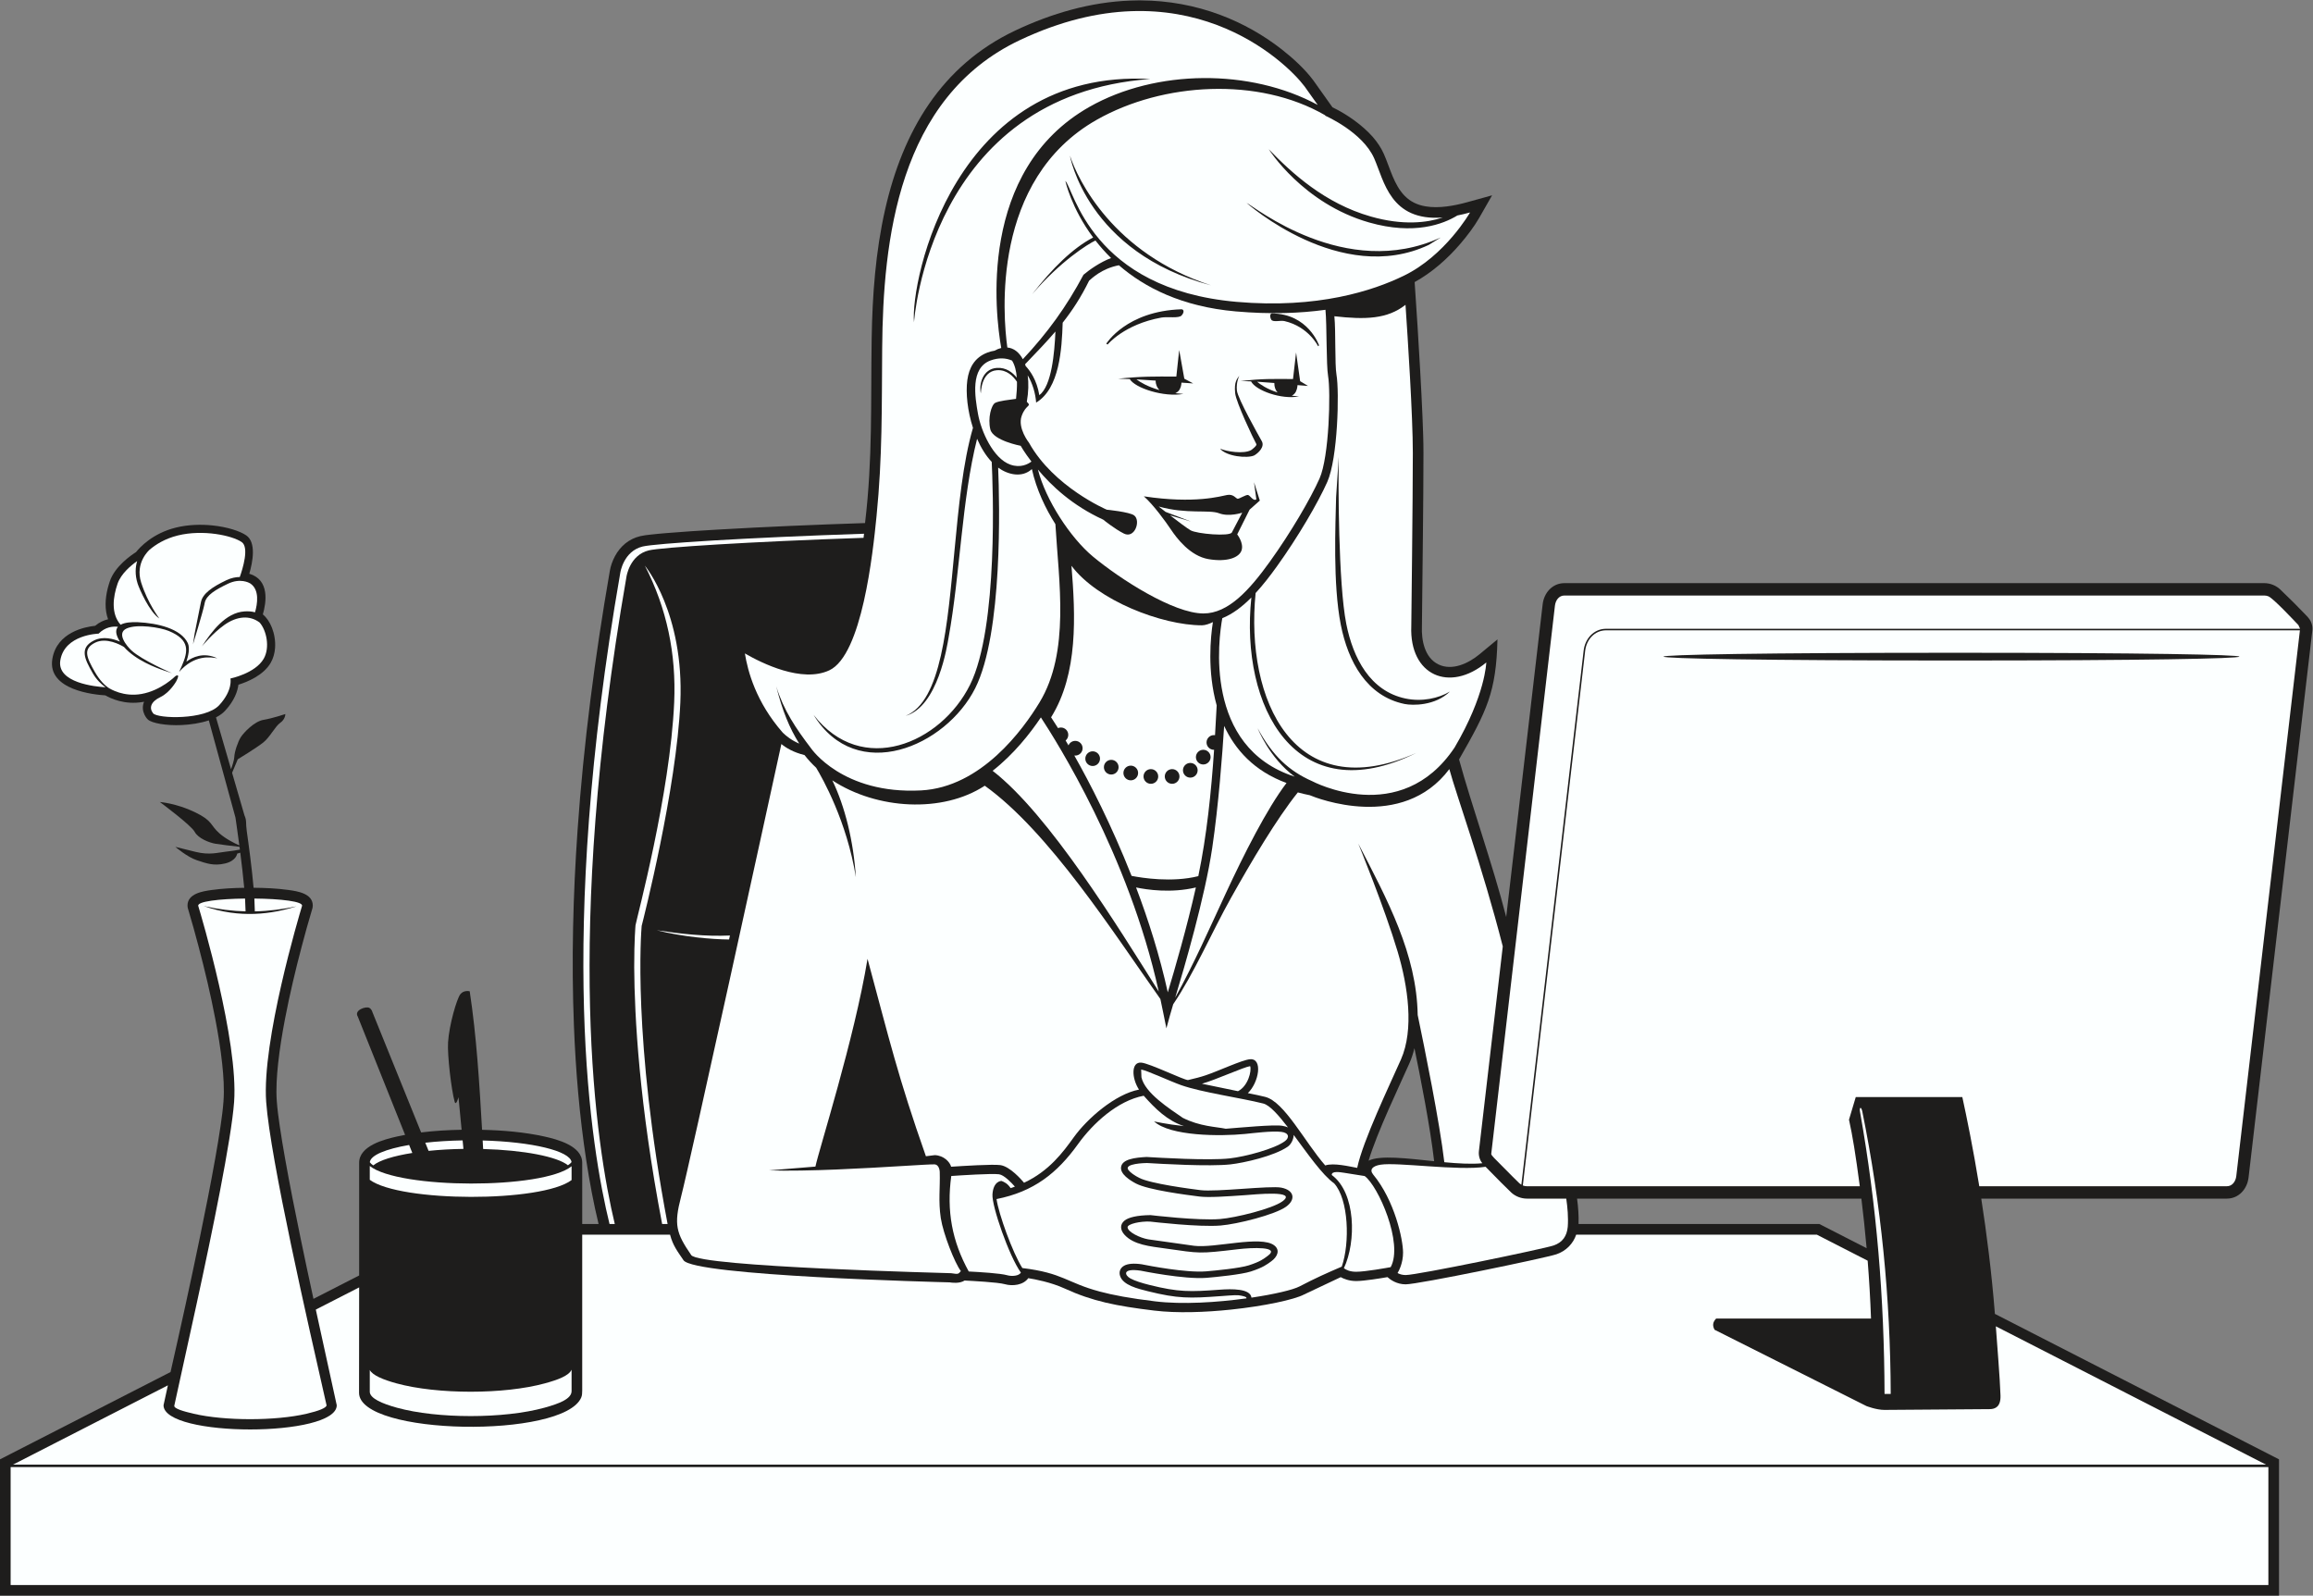 <?xml version="1.0" encoding="UTF-8" standalone="no"?>
<svg
   xmlns:dc="http://purl.org/dc/elements/1.1/"
   xmlns:cc="http://creativecommons.org/ns#"
   xmlns:rdf="http://www.w3.org/1999/02/22-rdf-syntax-ns#"
   xmlns:svg="http://www.w3.org/2000/svg"
   xmlns="http://www.w3.org/2000/svg"
   viewBox="0 0 996.907 687.72"
   height="687.72"
   width="996.907"
   xml:space="preserve"
   id="svg2"
   version="1.1"><rect x="0" y="0" width="996.907" height="687.72" fill="#808080" stroke="none"/><defs
     id="defs6" /><g
     transform="matrix(1.333,0,0,-1.333,0,687.72)"
     id="g10"><g
       transform="scale(0.1)"
       id="g12"><path
         id="path14"
         style="fill:#1e1d1c;fill-opacity:1;fill-rule:evenodd;stroke:none"
         d="m 4717.6,2703.71 c 41.01,-149.97 107.79,-336.4 152.44,-509.33 l 117.87,1010.98 c 4.36,37.36 31.68,68.39 70.39,68.39 h 2262.79 c 19.4,0 38.15,-7.8 51.45,-20.27 30.35,-28.96 58.96,-57.36 87.89,-87.89 9.62,-10.16 15.82,-22.99 16.37,-37.04 v -4.09 c -0.05,-1.36 -0.16,-2.73 -0.32,-4.1 L 7270.33,1352.13 c -4.35,-37.38 -31.68,-68.39 -70.41,-68.39 h -793.87 c 17.23,-110.94 33.48,-238 44.13,-372.693 L 7368.75,440.754 V 0 H 0 L 0.004,440.754 551.422,723.066 c 32.894,144.325 64.652,289.034 94.586,433.994 17.64,85.44 34.734,171.11 49.969,257.01 6.269,35.31 12.242,70.72 17.418,106.19 3.777,25.95 7.343,52.33 9.257,78.48 2.914,39.78 -0.023,81.87 -4.273,121.46 -5.234,48.75 -13.246,97.41 -22.477,145.52 -14.98,78.19 -33.441,155.97 -53.75,232.92 -10.449,39.64 -21.367,79.37 -33.183,118.65 -1.746,4.41 -2.676,9.12 -2.676,13.93 0,39.22 49.715,46.44 78.914,50.47 34.051,4.7 69.66,6.53 104.406,7 -3.203,35.63 -7.968,76.41 -12.683,113.51 l -10.012,-3 c 0,0 -2.5,-23.14 -39.375,-31.89 -36.879,-8.75 -60.625,0.64 -91.25,10.64 -30.629,9.99 -69.375,43.11 -69.375,43.11 0,0 20,-5 65.625,-16.25 45.621,-11.25 73.125,-1.86 97.5,0.64 16.699,1.71 35.449,4.88 45.602,6.72 l -1.18,9.16 c -21.485,2.38 -62.215,7.04 -77.551,9.73 -21.246,3.75 -56.25,17.5 -67.5,38.75 -11.25,21.25 -112.5,96.25 -112.5,96.25 0,0 52.504,-3.75 112.5,-32.5 60,-28.75 48.75,-41.25 80.004,-68.75 20.488,-18.02 47.969,-31.76 64.465,-39.08 -6.207,47.19 -11.692,84.33 -12.543,90.08 l -86.145,314.23 c -27.109,-9.18 -58.832,-13.84 -88.398,-15.2 -49.02,-2.27 -95.664,5.93 -108.668,17.94 -1.156,1.06 -2.363,2.4 -3.586,3.95 h -0.105 c -2.774,3.53 -5.184,7.41 -7.204,11.63 -5.851,12.19 -6.964,24.9 -2.98,37.53 0.473,1.49 1.016,2.97 1.621,4.43 l -3.82,-0.72 c -58.7,-10.36 -104.481,11.45 -121.426,21.28 -35.77,2.11 -187.93,17 -171.418,117.51 14.309,87.18 106.898,104.16 138.449,107.43 13.883,11.67 28.274,18.01 41.82,21.07 -2.8,7.61 -4.8,15.49 -6.121,23.52 -5.511,33.7 1.579,69.59 11.871,99.69 16.446,48.06 68.516,83.83 84.489,93.89 12.011,15.1 53.551,60.78 129.074,79.37 39.414,9.71 81.277,10.78 118.488,6.94 47.114,-4.85 88.258,-18.09 108.68,-31.98 33.293,-22.65 21.285,-85.87 10.125,-124.19 66.551,-19.79 54.93,-93.21 43.769,-131.51 12.18,-9.92 22.446,-25.18 29.399,-42.89 7.684,-19.59 11.801,-43.01 10.133,-65.53 -1.246,-16.86 -5.692,-33.48 -14.188,-48.14 -23.449,-40.52 -75.355,-61.7 -104.301,-70.74 -2.601,-20.31 -12.253,-50.75 -42.828,-83.87 -3.269,-3.56 -6.824,-6.81 -10.597,-9.77 -5.672,-4.47 -12.098,-8.45 -19.11,-12.01 l 48.668,-167.51 c 4.535,12.39 10.137,29.56 10.512,39.54 0.625,16.86 11.875,50 21.25,64.37 9.375,14.38 43.121,50.63 73.125,55.63 30,5 70.625,18.75 70.625,18.75 0,0 0.625,-16.25 -16.25,-28.13 -16.875,-11.87 -33.117,-46.25 -54.992,-63.76 -21.883,-17.49 -82.508,-54.36 -82.508,-54.36 l -18.359,-43.72 39.961,-137.54 c 7.929,-17.89 3.57,-23.56 7.476,-51.06 6.188,-43.5 16.559,-119.81 22.035,-183.1 37.285,-0.28 75.785,-2.02 112.481,-7.09 29.207,-4.03 78.913,-11.25 78.913,-50.47 0,-4.81 -0.92,-9.52 -2.67,-13.93 -11.821,-39.28 -22.739,-79.01 -33.196,-118.65 -20.301,-76.95 -38.762,-154.73 -53.75,-232.92 -9.223,-48.11 -17.235,-96.77 -22.469,-145.52 -4.25,-39.59 -7.184,-81.68 -4.27,-121.46 1.914,-26.15 5.477,-52.54 9.258,-78.5 5.176,-35.47 11.145,-70.86 17.402,-106.18 15.25,-85.91 32.344,-171.58 49.993,-257.04 13.597,-65.87 27.617,-131.65 41.912,-197.372 l 147.73,75.622 v 364.46 c 0,54.72 80.78,75.54 122.47,84.82 8.59,1.9 17.29,3.65 26.08,5.28 l -152.96,382.4 c -13.16,21.06 26.79,34.38 37.49,28.13 7.5,-4.38 9.38,-12.51 9.38,-12.51 l 157.94,-390.13 c 43.43,5.33 87.9,7.87 130.88,8.63 l -10.06,105.27 c 0,0 -8.11,-30.06 -12.45,-14.51 -10.72,38.44 -23.96,151.06 -21.3,192.01 3.75,57.49 28.13,140 39.38,154.99 11.25,15.01 30.62,10 30.62,10 22.27,-146.33 31.48,-300.53 39.98,-447.93 67.01,-1.48 137.28,-7.4 201.33,-21.63 41.69,-9.28 122.46,-30.1 122.46,-84.82 V 1201.6 h 52.93 c -16.46,67.96 -29.28,137.14 -39.83,206.04 -22.06,144.08 -34.22,290.21 -39.92,435.81 -8.24,210.46 -2.87,421.85 11.81,631.89 19.62,280.58 56.06,560.29 104.21,837.34 2.38,15.89 9.05,33.95 16.52,47.91 17.51,32.77 45.36,56.29 81.89,65.05 10.2,2.46 21.61,3.7 32.04,4.9 17.35,1.98 34.78,3.54 52.19,5 54.57,4.56 109.31,8.01 163.98,11.2 159.37,9.33 319.08,16 478.67,21.25 24.96,210.1 18.12,387.05 21.39,595.35 2.19,140.16 12.52,282 43.62,418.96 56.91,250.67 180.65,464.95 421.48,578.54 116.99,55.18 242.55,91.79 372.31,96.55 7.77,0.29 15.53,0.45 23.28,0.51 h 10.38 c 87.89,-0.57 174.38,-16.14 257.03,-47.23 71.18,-26.74 138.5,-64.62 198.34,-111.51 35.24,-27.62 73.81,-62.77 100.83,-98.78 l 0.27,-0.35 62.4,-87.83 c 46.47,-21.97 97.87,-58.52 130.35,-95.81 14.48,-16.62 27.01,-35.05 35.92,-55.25 19.79,-44.85 32.13,-99.55 67.42,-135.38 18.69,-18.98 41.1,-29.3 67.23,-33.75 43.26,-7.38 93.03,1.82 134.73,13.38 l 80.46,22.31 -41.44,-72.49 c -16.43,-28.75 -39.42,-58.82 -60.82,-83.82 -41.78,-48.79 -91.62,-93 -148.17,-124.26 6.66,-95.84 12.64,-191.82 17.99,-287.72 2.78,-49.5 5.35,-99.02 7.42,-148.55 1.61,-38.61 3.11,-77.48 3.11,-116.11 0,-85.14 -0.9,-170.37 -1.7,-255.5 -0.98,-101.64 -2.01,-203.29 -3.3,-304.92 v -0.48 l -0.02,-0.47 c -1.8,-44.42 8.81,-100.31 52.73,-122.14 44.97,-22.35 98.38,3.4 133.48,32.49 l 58.11,48.14 c -4.09,-170.83 -34.05,-230.52 -124.2,-388.16 v 0 z M 4425.08,1406.39 c 37.07,18.48 124.49,7.36 211.97,-1.72 -12.54,109.55 -44.34,271.58 -63.73,365.4 -4.06,-16.93 -9.39,-33.15 -16.13,-48.46 -31.41,-71.17 -104.87,-223.56 -132.11,-315.22 v 0 z m 1593.38,-122.65 h -919.28 c 3.73,-27.49 5.72,-55.96 4.77,-82.14 h 778.73 l 152.71,-78.19 c -4.98,56.45 -10.76,110.29 -16.93,160.33 v 0 0" /><path
         id="path16"
         style="fill:#fcffff;fill-opacity:1;fill-rule:evenodd;stroke:none"
         d="m 3412.44,3464.5 c -31.64,49.97 -61.27,111.05 -76.06,178.03 -31.57,-29.09 -77.41,-18.41 -109.02,4.72 4.71,-114.32 15.3,-535.53 -74.22,-713.38 -94.91,-188.51 -383.42,-313 -522.51,-86.03 155.54,-201.41 411.35,-92.92 505.81,97.2 92.44,185.96 73.67,648.53 70.12,720.67 -19.07,20.08 -34.88,46.13 -47.32,74.7 -49.92,-198.8 -54.24,-433.01 -92.23,-643.32 -4.21,-23.26 -33.88,-222.64 -138.82,-252.42 116.21,46.69 135.34,295.81 158.08,535.17 13.39,140.85 26.95,283.48 59.64,395.98 -17.59,54.5 -23.9,112.8 -18.19,154.45 5.42,39.53 23.19,73.12 65.18,89.05 7.74,2.93 15.28,4.86 22.59,5.93 7.51,4.21 14.81,7.09 21.83,8.79 -18.88,107.08 -77.89,573.79 285.27,779.63 215.16,121.94 520.24,124.18 738.03,6.29 l -42.48,59.79 c -60,80 -390.01,400 -920.01,150 -395.75,-186.66 -443.04,-652.12 -445.75,-996.68 -1.51,-191.11 0.88,-350.32 -18.2,-542.35 -11.93,-120.04 -46.8,-449.57 -152.93,-498.93 -88.46,-41.14 -217.47,22.71 -272.78,54.68 9.31,-57.43 35.62,-157.06 122.59,-256.29 11.35,-11.04 29.12,-25.22 53.18,-35.31 -31.39,49.63 -54.68,106.5 -74.57,185.51 23.87,-77.57 63.96,-136.74 112.71,-200.69 0.3,-0.43 101.58,-149.42 355.68,-136.12 194.78,10.2 330.35,197.57 383,284.41 99.32,163.82 62.26,390.84 51.38,576.52 v 0 z m 90.85,806.34 c -54.81,-102.9 -116.08,-187.57 -196.12,-273.06 -11.96,22.3 -29.3,35.97 -50.1,37.85 -13.89,100.17 -53.69,541.98 289.22,736.35 214.26,121.44 523.38,138.86 737.87,14.84 l 1.47,-2.05 c 0,0 120,-52.5 157.51,-137.5 32.54,-73.82 51.96,-204.16 221.82,-191.35 -50.76,-16.8 -128.24,-26.65 -232.93,3.26 -148.26,42.33 -255.04,139.98 -329.73,217.52 0.3,-0.49 110.51,-175.72 324.26,-236.75 146.17,-41.74 240.16,-5.29 285.59,22.55 12.95,2.54 26.56,5.77 40.99,9.77 0,0 -80.01,-140.02 -215.01,-205 -98.11,-47.68 -277.37,-107.02 -539.65,-84.09 -471.09,41.2 -526.99,366.51 -553.91,391.12 0.12,-0.53 18.99,-87.68 89.93,-182.98 -65.97,-34.4 -131.85,-99.25 -197.52,-183.89 90.49,106.46 180.95,163 204.95,174.14 14.69,-18.89 31.45,-37.99 50.55,-56.7 -34.54,-12.85 -69.98,-37.72 -89.19,-54.03 v 0 z m 825.3,-589.18 c -1.71,-81.99 -1.58,-408.58 24.34,-539.41 21.97,-110.98 77.17,-217.73 191.74,-241.6 53.38,-11.1 106.78,0.66 143.47,22.69 -47.42,-46.52 -121.19,-45.66 -147.12,-40.25 -122.27,25.46 -182.27,137.34 -205.73,255.71 -26.23,132.4 -16.99,328.41 -15.25,412.1 l 8.55,130.76 v 0 z m 374.55,-939.41 c 100,170 102.49,275 102.49,275 -118.66,-98.32 -248.95,-42.25 -242.49,117.5 0,0 5,415 5,560 0,119.29 -16.5,372.46 -23.71,478.88 -58.45,-46.11 -129.59,-48.33 -229.98,-36.97 4.91,-49.86 1,-155.05 6.84,-189.1 9.53,-55.55 4.26,-270.04 -29.77,-346.6 -29.59,-66.58 -94.59,-178.07 -163.34,-273.64 -22.18,-30.84 -44.86,-60.03 -68.37,-85.57 -34.3,-345.81 124.15,-693.2 519.51,-516.98 -390.32,-193 -570.57,149.82 -533.28,502.55 -29.67,-29.91 -60.77,-53.52 -93.95,-66.91 -11.7,-63.94 -61.95,-417.07 234.24,-512.34 -81.86,59.8 -119.87,156.31 -119.87,156.31 47.86,-88.99 102.21,-138.42 175.77,-170.75 0.86,-0.39 286.21,-152.8 460.91,108.62 v 0 z M 3412.56,4087.32 c -29.6,-34.62 -61.99,-68.03 -98.17,-105.87 0.7,-1.94 1.37,-3.93 2.01,-5.97 13.4,-14.12 35.98,-44.38 44.03,-94.02 39.95,30.07 49.13,136.67 52.13,205.86 v 0 z m 306.87,816.45 c -714.7,-51.93 -764.02,-784.61 -764.18,-786.72 -11.89,135.2 130.57,821.27 764.18,786.72 v 0 z m 938.71,-512.5 -38.65,-23.97 c -284.82,-134.17 -588.1,135.16 -588.98,135.92 21.97,-9.51 319.74,-253.31 627.63,-111.95 v 0 z M 3915.9,4236.54 c -401.62,106.02 -456.36,418.63 -456.54,419.52 25.33,-76.92 139.12,-316.22 456.54,-419.52 v 0 0" /><path
         id="path18"
         style="fill:#fcffff;fill-opacity:1;fill-rule:evenodd;stroke:none"
         d="m 3933.95,2878.32 c -30.96,111.43 -19.83,220.88 -12.25,269.54 -9.65,-5.03 -24.75,-10.45 -35.29,-10.45 -129.96,0 -338.75,80.84 -422,192.43 12.99,-161.09 22.05,-348.47 -65.93,-489.91 3.81,-5.69 11.6,-17.47 22.51,-34.89 2.87,1.23 6.03,1.91 9.35,1.91 13.12,0 23.75,-10.63 23.75,-23.75 0,-7.36 -3.35,-13.93 -8.6,-18.28 2.99,-5.02 6.08,-10.26 9.28,-15.72 3.61,8.53 12.05,14.53 21.91,14.53 13.12,0 23.75,-10.62 23.75,-23.74 0,-13.11 -10.63,-23.76 -23.75,-23.76 -1.04,0 -2.05,0.08 -3.05,0.2 50.54,-89.29 119.09,-222.37 185.13,-389.16 33.62,-6.62 131.1,-22.19 215.79,-0.88 27.29,130.92 41.64,271.29 51.02,408.53 l -0.69,-0.01 c -13.1,0 -23.75,10.63 -23.75,23.74 0,13.12 10.65,23.75 23.75,23.75 1.27,0 2.5,-0.1 3.71,-0.29 2,32.39 3.73,64.52 5.36,96.21 v 0 z m 29.43,-1368.67 c 48.71,3.83 155.43,14 182.42,9.58 7.44,-1.22 13.67,-3.02 18.73,-5.28 -30.82,40.09 -59.06,71.99 -80.06,77.28 -72.38,18.26 -197.85,35.65 -265.51,59.42 -34.74,12.22 -111.34,47.98 -129.25,50.43 l 0.9,-24.91 c 11.07,-51.03 90.8,-101.56 133.82,-131.34 55.1,-27.86 108.03,-28.77 138.95,-35.18 v 0 z m 39.47,121.41 -116.66,24.14 c 45.04,12.64 135.8,54.2 155.96,56.85 5.37,-15.6 -6.99,-64.8 -39.3,-80.99 v 0 z m -780.73,-348.77 c 6.81,-48.38 51.92,-173.38 83.45,-223.02 132.75,-16.2 142.32,-47.08 250.14,-75.989 42.47,-11.386 98.04,-21.875 179.77,-31.777 87.27,-10.566 199.36,-3.449 294.58,9.726 1.42,4.485 -5.74,6.309 -16.9,8.692 -12.4,2.656 -20.37,1.914 -67.28,-1.543 -98.81,-7.285 -137.64,-8.125 -233.9,15.793 -34.37,8.543 -80.45,19.808 -90.32,49.248 -4.45,13.3 0.13,26.19 13.07,33.42 10.99,6.13 29.81,8.77 59.06,4.25 l -0.02,-0.13 c 18.57,-3.71 140.98,-27.67 205.8,-22.41 29.47,2.4 109.51,10.19 138.22,19.48 38.69,12.51 48.11,21.18 60.35,29.98 44.54,32.03 -52.32,27.19 -94.02,22.25 -131.13,-15.45 -122.4,-13.71 -235.51,2.16 -50.13,7.03 -103.29,11.61 -133.12,44.89 -12.93,14.43 -15.72,32.58 0.82,45.66 12.58,9.92 39.49,16.88 83.6,17.43 0.52,-0.06 154.09,-18.48 224.6,-12.74 50.67,4.1 168.44,33.11 201.6,56.96 52.17,37.52 -87.98,22.53 -121.95,20.17 -56.13,-3.91 -116.17,-8.08 -145.74,-4.35 -41.15,5.19 -164.9,20.99 -205.21,41.97 -20.02,10.44 -51.24,30.43 -48.52,52.88 3.2,26.3 45.58,31.05 82.26,33.09 38.6,-2.32 200.37,-12.17 268.75,-4.65 51.19,5.63 146.1,31.08 179.16,56.02 14.96,11.27 13.09,26.72 -11.75,29.76 -30.59,3.73 -91.02,-4.09 -117.33,-6.69 -81.25,-8.01 -242.05,-7.35 -294.41,40.61 0.27,-0.04 39.98,-9.21 96.64,-15.24 -53.95,17.65 -92.77,56.31 -130,98.2 -84.31,-15.95 -163.99,-88.97 -212.24,-156.17 -67.92,-94.58 -143.55,-154.14 -263.65,-177.93 v 0 z m 465.76,-231.47 c -60.54,8.64 -51.65,-14.93 -32.9,-25.19 14.22,-7.8 37.33,-15 62.01,-21.12 94.34,-23.436 130.65,-22.342 227.42,-15.213 37.99,2.801 98.62,3.933 101.94,-25.734 73.81,10.941 134,25.058 155.47,36.3 50.76,26.587 88.59,43.377 136.46,63.927 26.74,76.84 22.46,217.27 -24.59,269.3 -37.99,26.7 -86,96.18 -130.76,156.45 -0.43,-14.4 -8.61,-30.47 -19.34,-37.89 -43.65,-30.3 -141.6,-52.38 -185.45,-57.22 -68.26,-7.5 -225.56,1.8 -269.53,4.44 -6.03,-0.1 -75.78,-1.41 -60.3,-22.38 6.41,-8.67 20.1,-17.91 34.58,-25.44 36.98,-19.26 169.98,-36.3 198.16,-39.86 52.19,-6.58 225.53,15.22 261.94,8.01 42.4,-8.4 46.91,-38.86 15.35,-61.56 -36.09,-25.95 -157.56,-56.48 -212.19,-60.91 -69.84,-5.67 -218.61,11.71 -227.76,12.77 -30.41,1.56 -73.21,-7.4 -72.58,-18.65 0.86,-15.13 39.67,-34.05 66.6,-38.75 L 3861,1131.21 c 66.85,-8.43 215.21,34.31 258.84,1.49 20.37,-15.34 10.2,-37.52 -9.47,-51.66 -13.61,-9.8 -25.45,-19.78 -66.19,-32.95 -30.14,-9.74 -111.82,-17.93 -142.97,-20.46 -72.09,-5.84 -211.83,22.91 -213.33,23.19 v 0 z m -485.31,2942.83 c -65.81,-24.43 -50.26,-117.46 -40.4,-172.69 10.03,-56.14 49.06,-144.32 104.5,-164.03 33.04,-11.75 57.41,1.63 68.29,9.87 -23.28,30.29 -34.79,50.97 -34.79,50.97 0,0 -89.37,16.87 -98.12,53.12 -8.75,36.25 3.15,79.46 16,85.88 12.84,6.42 45.79,9.82 67.11,12.82 2.01,18.32 3.39,37.14 3.05,55.08 -11.8,17.81 -32.9,39.65 -64.65,37.51 -52.12,-3.51 -52.14,-74.87 -52.14,-75.06 -6.74,28.7 5.69,79.43 51.64,82.52 29.78,2.02 50.94,-14.68 64.54,-31.57 -1.55,21 -6.02,40.22 -15.33,55.25 -19.78,8.66 -43.11,10 -69.7,0.33 v 0 z m 153.35,-352.67 c 24.98,-98.15 104.86,-220.66 178.09,-281.45 87.2,-72.4 260.05,-183.84 357.24,-183.84 80.72,0 148.89,76.17 214.69,167.65 67.42,93.69 131.46,203.24 160.56,268.69 31.41,70.69 36.33,280.64 27.72,330.91 -6.31,36.86 -3.75,163.88 -8.54,214.59 -81.66,-11.3 -177.93,-15.01 -289.88,-5.23 -174.16,15.24 -294.94,77.25 -378.01,149.22 -56.43,-10.78 -88.06,-42.97 -96.33,-49.87 -26.33,-53.7 -54.36,-96.44 -85.45,-135.83 -2.73,-84.56 -9.88,-212.77 -85.8,-258.34 -2.2,29.79 -11.5,61.95 -27.31,88.21 3.37,-24.96 2.74,-53.97 -2.86,-85.56 17.18,-16.76 -2.93,-6.98 -16.74,-46.12 -13.79,-39.15 23.76,-86.25 23.76,-86.25 79.98,-143.62 251.55,-216.56 251.55,-216.56 0,0 73.44,-7.19 88.44,-18.43 22.35,-16.77 2.15,-76.4 -33.12,-58.77 -30,15 -66.88,45 -66.88,45 -100.58,46.11 -167.61,109.96 -211.13,161.98 v 0 z m 342.49,-86.55 c 30.63,-26.87 70.63,-81.87 88.13,-108.12 17.5,-26.25 61.25,-85.01 121.25,-95 60,-10 99.18,5.01 106.68,28.76 7.5,23.75 -14.18,51.24 -14.18,51.24 l 40,80 33.13,29.38 -18.75,59.37 7.5,-55.31 c -9.79,-7.18 -19.69,12.03 -26.56,13.91 -6.88,1.87 -28.32,-12.68 -33.95,-12.05 -5.62,0.62 -13.24,15.95 -33.87,12.2 -20.62,-3.75 -103.75,-29.37 -269.38,-4.38 v 0 z m 308.66,390.12 c -0.02,-0.03 -10.72,-21.29 -7.81,-48.16 2.79,-25.8 70.95,-146.68 80.47,-163.54 h 0.04 c 10.35,-18.41 -11.45,-38.86 -24.57,-46.24 -22.27,-10.23 -90.4,-3.13 -110.2,21.87 21.45,-9.34 76.33,-18.07 100.43,-4.5 v 0.04 c 2.38,1.35 19.43,14.59 16.91,19.06 l 0.04,0.01 c -9.8,17.39 -65.35,134.54 -68.59,164.32 -4.26,39.14 7.44,47.5 13.28,57.14 v 0 z m 183.57,74.83 -9.92,-85.72 c -67.5,0.36 -97.63,1.42 -169.26,-6.28 11.61,-0.35 22.82,-0.8 33.66,-1.33 14.43,-29.11 98.3,-59.71 155.06,-48.55 -8.19,0.53 -15.98,1.34 -23.4,2.38 3.26,1.58 6.21,3.75 8.71,6.46 7.46,8.1 9.33,20.75 9.8,27.65 11.6,-1.02 22.89,-1.94 33.99,-2.66 l -25.51,15.35 -13.13,92.7 v 0 z m -377.94,8.08 -9.22,-85.8 c -75.06,0.12 -108.58,1.07 -188.02,-6.89 12.9,-0.29 25.36,-0.7 37.43,-1.21 16.66,-29.06 110.53,-59.4 173.4,-48.02 -9.1,0.5 -17.77,1.28 -26.06,2.29 3.58,1.59 6.84,3.77 9.56,6.49 8.1,8.14 9.94,20.81 10.31,27.71 12.91,-0.98 25.49,-1.85 37.83,-2.54 l -28.67,15.26 -16.56,92.71 v 0 z m 452.28,14.92 c -0.12,0.3 -34.96,102.88 -152.97,103.3 -5.49,-0.54 -6.95,-10.31 -1.78,-19.8 5.26,-9.7 29.98,-1.84 42.93,-4.86 78.23,-18.13 108.56,-81.02 108.64,-81.25 l 3.18,2.61 v 0 z m -688.09,5.44 c 0.19,0.29 64.71,105.66 243.21,111.36 8.24,-0.31 9.33,-10.15 0.41,-19.98 -9.05,-10.06 -45.53,-3.2 -65.49,-6.82 -120.37,-21.84 -173.5,-86.83 -173.64,-87.08 l -4.49,2.52 v 0 z m -43.96,-1317.84 c 13.12,0 23.75,-10.62 23.75,-23.75 0,-13.1 -10.63,-23.75 -23.75,-23.75 -13.12,0 -23.75,10.65 -23.75,23.75 0,13.13 10.63,23.75 23.75,23.75 v 0 z m 60.08,-27.57 c 13.12,0 23.75,-10.64 23.75,-23.75 0,-13.12 -10.63,-23.75 -23.75,-23.75 -13.12,0 -23.75,10.63 -23.75,23.75 0,13.11 10.63,23.75 23.75,23.75 v 0 z m 63.12,-18.75 c 13.12,0 23.75,-10.64 23.75,-23.75 0,-13.12 -10.63,-23.75 -23.75,-23.75 -13.11,0 -23.75,10.63 -23.75,23.75 0,13.11 10.64,23.75 23.75,23.75 v 0 z m 65,-11.26 c 13.12,0 23.75,-10.63 23.75,-23.74 0,-13.12 -10.63,-23.75 -23.75,-23.75 -13.11,0 -23.75,10.63 -23.75,23.75 0,13.11 10.64,23.74 23.75,23.74 v 0 z m 68.75,0 c 13.13,0 23.75,-10.63 23.75,-23.74 0,-13.12 -10.62,-23.75 -23.75,-23.75 -13.12,0 -23.75,10.63 -23.75,23.75 0,13.11 10.63,23.74 23.75,23.74 v 0 z m 58.75,20 c 13.13,0 23.75,-10.63 23.75,-23.75 0,-13.11 -10.62,-23.74 -23.75,-23.74 -13.1,0 -23.75,10.63 -23.75,23.74 0,13.12 10.65,23.75 23.75,23.75 v 0 z m 41.88,42.5 c 13.12,0 23.75,-10.63 23.75,-23.75 0,-13.11 -10.63,-23.74 -23.75,-23.74 -13.11,0 -23.75,10.63 -23.75,23.74 0,13.12 10.64,23.75 23.75,23.75 v 0 0" /><path
         id="path20"
         style="fill:#fcffff;fill-opacity:1;fill-rule:evenodd;stroke:none"
         d="m 4345.23,1058.64 c 7.7,-5.46 19.38,-11.39 39.75,-11.39 29.88,0 100.51,12.89 111.52,14.9 41.98,76.86 -40.84,263.81 -84.16,294.59 l -66.42,10.55 c -14.44,2.28 -41.08,6.26 -39.85,-7.24 78.23,-57.56 79.36,-216.21 39.16,-301.41 v 0 z m -598.59,894.51 c -97.57,443 -332.42,811.96 -381.12,886.44 -34.41,-51.31 -87.18,-118.55 -156.04,-172.63 182.91,-141.55 406.29,-506.1 537.16,-713.81 v 0 z m 216.54,317.26 c 58.11,125.26 133.23,274.24 196.53,357.13 -104.57,38.42 -166.19,107.81 -201.62,184.6 -5.82,-91.76 -18.15,-256.69 -38.58,-394.61 -23.49,-158.68 -90.92,-389.5 -119.71,-484.19 61.27,110.94 110.49,222.99 163.38,337.07 v 0 z m -289.92,19.42 c 40,-105.32 76.28,-219.89 102.58,-339.16 21.99,72.83 62.13,210.78 90.8,339.13 -80.29,-19.17 -158.71,-7.25 -193.38,0.03 v 0 z m -391.79,-967.25 c -11.27,12.83 -35.01,37.69 -51.36,39.88 -23.51,3.13 -125.11,-3.55 -154.37,-5.58 -15.57,-113.02 2.58,-210.9 56.54,-308.75 34.95,-1.76 102.23,-5.79 124.29,-12.09 14.37,-4.12 37.98,-2.75 44.25,8.55 -37.84,52.46 -94.45,214.75 -91.89,253.04 2.91,43.7 29.16,43.32 29.22,43.31 8.56,-3.32 19.57,-8.09 29.51,-23.28 4.45,1.51 9.07,3.14 13.81,4.92 v 0 0" /><path
         id="path22"
         style="fill:#fcffff;fill-opacity:1;fill-rule:evenodd;stroke:none"
         d="m 4792.93,1398.15 c -8.73,9.98 -12.75,25.51 -11.17,38.98 l 77.2,662.05 c -66.69,260.91 -149.47,487.27 -172.81,573.28 -152.38,-202.79 -429.65,-93.65 -451.23,-84.41 -13.4,2.64 -26.25,5.68 -38.57,9.13 -69.1,-86.1 -149.44,-222.18 -216.08,-340.93 -61.77,-110.09 -120.15,-245.82 -186.93,-344.04 -7.95,-26 -14.86,-51.58 -21.99,-77.85 -6.51,31.54 -12.6,63.3 -19.45,94.74 -151.26,213.56 -359.96,540.89 -567.85,689.67 -136.5,-89.47 -348.89,-77.04 -492.9,17.29 40.75,-83.93 68.51,-195.9 76.15,-313.01 -29.06,181.15 -108.77,321.35 -128.43,353.83 -13.64,12.69 -26.23,26.33 -37.56,40.92 -36.1,8.9 -60,23.45 -74.89,35.76 -46.11,-211.29 -295.96,-1355.08 -324.48,-1464.44 -23.3,-89.32 -16.12,-116.49 33.01,-187.94 25.73,-38.57 837.43,-58.2 840.28,-58.6 21.96,-3.07 22.92,-4.03 31.59,6.8 -19.96,26.25 -56.84,120.08 -64.9,171.19 -8.35,55.96 -1.83,97.71 -3.41,149.46 0,0.06 -0.55,23.7 -17.17,24.45 -8.89,0.4 -47.39,-1.92 -101.3,-5.18 -122.25,-7.41 -307.72,-18.28 -433.77,-14.32 38.98,3.24 91.78,7.5 150.3,12.33 11.13,54.32 126.13,413.2 168.45,671.75 70.64,-261.38 98.3,-381.32 188.75,-638.28 12.97,1.51 17.72,2.12 28.91,3.56 29.33,-1.33 48.52,-22.16 52.69,-37.5 38.3,2.55 134.36,8.56 158.9,5.29 31.31,-4.17 69.11,-47.79 76.86,-57.11 81.17,38.02 125.67,98.25 161.01,147.38 43.8,60.9 133.99,139.09 210.61,153.8 -23.51,36.07 -26.44,90.21 7.52,87.21 27.28,-2.43 136.39,-55.89 150.82,-56.39 21.62,4.9 41.22,10.01 57.25,15.41 42.44,14.28 117.77,49.78 143.22,51.93 42.48,3.6 29.01,-75.1 -6.83,-109.55 22.26,-4.43 41.75,-8.49 55.91,-12.09 62.5,-15.77 127.43,-145.24 194.32,-221.74 27.01,9.4 78.63,-3.5 103.34,-7.87 18.16,87.52 105.63,269.36 141.47,350.57 42.77,96.96 22.77,236.34 -10.65,348.44 -42.66,142.98 -127.15,349.01 -127.34,349.53 95.09,-183.51 188.67,-357.04 192.09,-554.22 22.18,-106.19 71.13,-347.29 86.11,-476.02 45.02,-4.2 88.36,-6.75 122.95,-3.26 v 0 z m 276.13,-205.57 c 2.23,29.8 -0.7,62.89 -4.82,91.16 h -127.09 c -18.95,0 -37.25,7.42 -50.49,19.39 -7.3,6.58 -57.56,56.74 -83.3,83.57 -88.03,-13.7 -285.08,15.41 -339.41,6.76 -25.28,-4.02 -37.04,-15.35 -24.34,-31.43 69.9,-84.31 96.93,-210.58 96.93,-252.89 0,-33.37 -12.91,-57.99 -17.79,-66.07 6.93,-3.73 15.57,-6.44 26.23,-6.44 38.16,0 445.02,84.49 477.81,95.43 29.85,9.93 43.46,31.07 46.27,60.52 v 0 0" /><path
         id="path24"
         style="fill:#fcffff;fill-opacity:1;fill-rule:evenodd;stroke:none"
         d="m 2357.31,2121.57 2.83,12.88 c -80.71,-3.69 -157.26,5.2 -236.72,17 82.58,-21.07 177.78,-29.49 233.89,-29.88 v 0 z m 434.78,1298.69 c 0.56,4.57 1.1,8.99 1.59,13.22 -380.89,-12.59 -675.11,-31.54 -715.57,-41.25 -62.5,-15 -72.5,-85 -72.5,-85 -207.2,-1192.05 -94.26,-1863.71 -34.79,-2105.63 h 16.97 c -60.13,252 -165.92,920.98 37.82,2093.13 0,0 10,70 72.5,85 39.69,9.53 323.45,27.94 693.98,40.53 v 0 z m -612.24,-531.68 c -13.03,-297.45 -121.45,-699.22 -125.01,-720.86 -0.03,-0.43 -4.35,-47.08 -4.24,-135.8 0.88,-158.78 16.06,-442.37 90.32,-830.32 h 17.63 c -113.67,600.7 -85.23,947.83 -83.84,963.86 5.78,22.54 112.83,443.23 125.06,722.25 12.66,289.21 -114.37,442.15 -114.73,442.59 71.28,-138.51 101.63,-285.84 94.81,-441.72 v 0 0" /><path
         id="path26"
         style="fill:#fcffff;fill-opacity:1;fill-rule:evenodd;stroke:none"
         d="m 1848.11,661.445 v 69.149 c -8.8,-19.617 -44.48,-32.723 -86.43,-44.199 -131.68,-36.043 -347.95,-36.043 -479.64,0 -42.88,11.73 -77.7,26.105 -86.43,43.39 v -71.289 c 1.17,-20.644 39.37,-37.48 87.95,-50.851 130.86,-36.043 345.75,-36.043 476.6,0 48.13,13.253 87.95,28.664 87.95,53.8 v 0 z m -0.14,740.355 c -4.57,36.19 -128.45,65.74 -287.33,69.92 l 1.51,-27.54 c 131.94,-3.61 239.49,-24.74 274.15,-52.57 5.15,3.31 9.08,6.73 11.67,10.19 v 0 z m -352.17,70.19 c -43.14,-0.75 -83.92,-3.37 -120.71,-7.5 l 10.67,-26.36 c 34.7,3.55 72.68,5.78 112.66,6.41 l -2.62,27.45 v 0 z m -172.95,-14.81 c -75.56,-12.94 -124.87,-33.1 -127.14,-55.81 2.49,-3.51 6.25,-6.93 11.15,-10.24 19.97,16.48 65.4,30.63 126.32,40.25 l -10.33,25.8 v 0 z m 525.26,-113.46 v 44.69 c -92.77,-75.32 -558.23,-74.07 -652.5,0.8 v -44.66 c 98.61,-72.82 555.28,-74.04 652.5,-0.83 v 0 0" /><path
         id="path28"
         style="fill:#fcffff;fill-opacity:1;fill-rule:evenodd;stroke:none"
         d="m 1055.83,615.672 c -60.185,265.723 -181.557,794.588 -195.166,980.558 -14.43,197.13 106.379,602.23 115.676,633.06 6.875,15.63 -71.285,23.84 -153.879,24.66 0.629,-10.93 1.394,-30.77 1.527,-41.49 46.153,1.02 90.231,6.98 134.996,16.35 -79.414,-24.99 -182.203,-40.45 -300.468,0.92 48.632,-10.8 93.125,-16.15 135.468,-17.22 -0.144,10.48 -0.957,30.21 -1.66,41.42 -81.547,-0.97 -157.867,-9.18 -151.07,-24.64 9.297,-30.83 130.105,-435.93 115.676,-633.06 -8.821,-120.56 -71.231,-423.45 -121.149,-652.578 -25.23,-115.761 -46.933,-213.722 -72.25,-329.48 -1.535,-9.524 31.11,-18.606 62.66,-25.969 100.356,-23.437 264.86,-23.437 365.211,0 39.808,9.277 64.428,19.18 64.428,27.469 v 0 0" /><path
         id="path30"
         style="fill:#fcffff;fill-opacity:1;fill-rule:evenodd;stroke:none"
         d="m 7326.56,423.73 -873.4,447.157 c 3.62,-51.844 13.48,-170.047 15.08,-223.418 1.25,-36.406 -16.64,-44.246 -34.76,-44.383 l -340,-2.5 c -26.35,-0.195 -58.75,12.5 -58.75,12.5 l -490.88,246.602 c -7.07,12.714 -6.66,24.16 5,36.25 h 500.76 c -2.29,64.082 -6.06,126.872 -10.84,187.132 l -164.38,84.16 h -778.06 c -9.47,-28.71 -32.74,-53.05 -64.16,-63.53 -36.84,-12.27 -445.45,-97.07 -487.19,-97.07 -28.57,0 -49.08,14.55 -58.83,23.29 -20.33,-3.51 -75.58,-12.67 -101.17,-12.67 -23.09,0 -40.53,7.35 -50,12.56 l -119.34,-56.423 c -30.89,-16.199 -127.4,-37.098 -235.27,-48.457 -83.79,-8.817 -175.02,-12.078 -248.4,-3.184 -123.75,14.992 -199.86,30.227 -289.45,71.289 -44.46,20.375 -96.21,30.075 -117.79,33.475 -15.71,-22.37 -50.45,-26.705 -76.36,-19.3 -21.34,6.09 -106.44,10.56 -129.5,11.7 -16.12,-10.71 -42.34,-6.94 -48.03,-5.95 -34.56,0.87 -827.2,21.1 -860.85,71.59 -19.68,29.3 -34.04,46.88 -43.47,82.68 H 1882.48 V 663.184 c -0.25,-7.618 -0.11,-15.157 -3.08,-22.258 -56.18,-134.051 -718.48,-123.535 -718.48,15.058 l 0.32,340.688 -140.13,-71.75 67.72,-309.25 c 0,-104.402 -560.064,-104.402 -560.064,0 L 542.832,680.059 42.188,423.73 H 7326.56 v 0 0" /><path
         id="path32"
         style="fill:#fcffff;fill-opacity:1;fill-rule:evenodd;stroke:none"
         d="M 34.375,34.375 H 7334.38 V 415.73 H 34.375 v -381.355 0" /><path
         id="path34"
         style="fill:#fcffff;fill-opacity:1;fill-rule:evenodd;stroke:none"
         d="m 3746.44,3521.53 c 0,0 9.21,-7.28 22.25,-17.4 l 81.9,-31.22 -67.39,20 c 24.73,-19.04 54.81,-41.71 66.16,-48.26 20.58,-11.87 126.54,-20.65 133.67,-7.04 l 33.42,63.92 c 0,0 -42.27,-14.38 -74.81,-1.88 -32.52,12.51 -104.24,-3.75 -195.2,21.88 v 0 z m 318.11,403.45 c 19.71,-1.19 38.22,-2.63 55.76,-4.13 -0.25,-13.02 3.91,-23.27 10.37,-30.64 -34.74,11.13 -56.23,26.41 -66.13,34.77 v 0 z m -390.04,7.6 c 21.94,-1.12 42.54,-2.5 62.09,-3.95 -0.01,-13.04 4.84,-23.27 12.19,-30.61 -38.88,10.99 -63.08,26.22 -74.28,34.56 v 0 0" /><path
         id="path36"
         style="fill:#fcffff;fill-opacity:1;fill-rule:evenodd;stroke:none"
         d="M 7321.09,3233.75 H 5058.3 c -18.16,0 -28.73,-15.94 -30.7,-32.93 l -206,-1772.91 c 1.49,-6.11 12.42,-15.61 31.95,-35.53 25.02,-25.5 54.5,-54.87 59.75,-59.66 l 0.08,0.09 c 1.72,-1.54 3.63,-2.94 5.7,-4.15 l 201.35,1726.97 c 4.47,38.39 32.68,70.6 72.87,70.6 h 2243.58 l -5.36,11.86 c -15.64,16.52 -81.58,86.97 -97.32,93.16 -4.06,1.6 -8.54,2.5 -13.11,2.5 v 0 z M 6021.39,1565.59 c 60.95,-300.5 90.88,-603.336 91.89,-913.383 h -19.94 c -1.02,309.238 -25.41,609.113 -79.36,912.473 -2.67,13.53 3.38,19.21 7.41,0.91 v 0 z m 301.93,1483.02 c 1223.05,0 1223.05,-24.99 0,-24.99 -1259.57,0 -1259.57,24.99 0,24.99 v 0 z m -1399.49,-1722.25 0.53,-0.22 V 1326 c 3.78,-1.45 8.12,-2.26 12.79,-2.26 h 1076.19 c -13.71,103.61 -23.13,161.68 -34.94,215.25 l 21.91,73.18 h 344.48 c 14.1,-64.55 34.76,-165.06 54.88,-288.43 h 800.25 c 18.19,0 28.73,15.94 30.72,32.92 l 205.73,1764.57 H 5193.3 c -37.64,0 -63.73,-30.28 -67.91,-66.16 L 4923.83,1326.36 v 0 0" /><path
         id="path38"
         style="fill:#fcffff;fill-opacity:1;fill-rule:evenodd;stroke:none"
         d="m 570.043,2956.68 c 0,0 -20,-36.25 -51.25,-51.25 -31.25,-15 -37.492,-35 -23.742,-52.5 13.742,-17.5 168.742,-22.5 213.742,26.25 45,48.75 36.25,86.25 36.25,86.25 0,0 80,16.25 107.508,63.75 21.148,36.54 9.019,92.28 -13.055,117.23 -16.336,12.36 -34.48,17.15 -52.894,16.02 -20.582,-1.27 -41.618,-9.93 -60.973,-23.66 -38.34,-27.21 -72.676,-69.38 -72.774,-69.47 30.75,46.65 75.926,109.25 138.008,113.08 11.657,0.71 22.864,0.12 33.723,-2.92 7.781,26.9 15.453,73.35 -15.836,93.59 -3.52,2.13 -31.945,17.86 -71.723,-1.21 -39.789,-19.09 -70.054,-36.9 -75.05,-61.7 l -1.114,-5.51 c -5.453,-26.08 -36.816,-128.48 -36.847,-128.68 l 5.242,34.27 c 0.039,0.19 13.609,69.27 19.394,96.95 l 1.118,5.42 c 5.543,27.5 36.492,48.71 81.886,70.48 16.313,7.82 31.114,10.43 43.598,10.47 9.516,26.74 31.117,96.1 6.051,113.15 -31.262,21.24 -125.012,41.24 -206.266,21.24 -41.934,-10.32 -71.879,-29.63 -91.047,-45.91 l -0.039,-0.03 c -1.566,-1.36 -48,-41.95 -27.566,-106.17 21.472,-67.49 58.636,-116.11 58.734,-116.23 -31.664,20.39 -64.715,95.64 -70.121,112.62 -9.184,28.87 -7.223,53.57 -1.555,72.83 -19.093,-13.38 -52.105,-40.35 -63.402,-73.35 -14.445,-42.24 -21.977,-96.33 9.934,-132.41 13.777,7.56 35.543,9.12 55.898,8.16 63.832,-3 139.262,-20.92 161.352,-67.56 7.632,-16.13 1.25,-42.58 -4.555,-60.02 18.773,14.06 54.848,32.11 99.91,10.91 -21.508,3.96 -73.738,12.55 -123.523,-44.18 l 8.765,19.46 c 20.5,46.86 27.317,84.45 -42.062,113.08 -28.352,11.69 -102.715,23.41 -136.563,7.92 -34.07,-15.58 1.524,-57.57 15.778,-70.8 34.261,-31.82 131.296,-73.66 131.507,-73.73 l -26.004,8.69 c -26.457,9.05 -91.441,33.13 -129.566,76.17 -11.031,6.7 -56.973,32.13 -93.469,13.89 -20.101,-10.06 -26.875,-22.05 -25.55,-36.7 1.421,-15.61 11.543,-34.73 24.742,-57.77 16.761,-29.23 33.465,-44.05 43.383,-50.95 7.613,-5.01 49.906,-30.58 107.523,-20.42 63.75,11.25 109.383,57.5 109.383,57.5 0,0 18.125,12.5 3.117,-16.25 v 0 z m -182.195,127.97 c -2.688,4.24 -5.098,8.65 -7.184,13.2 -7.309,15.96 -5.891,27.11 0.797,34.78 -16.957,2 -40.988,-0.52 -62.668,-22.2 0,0 -110,-2.5 -123.75,-86.25 -11.984,-73.02 113.797,-85.22 146.227,-87.14 -13.614,9.7 -29.297,24.39 -41.575,45.8 -13.675,23.86 -24.175,43.8 -25.73,61 -1.641,18.14 6.273,32.73 29.922,44.54 29.668,14.84 63.664,5.04 83.961,-3.73 v 0 0" /></g></g></svg>